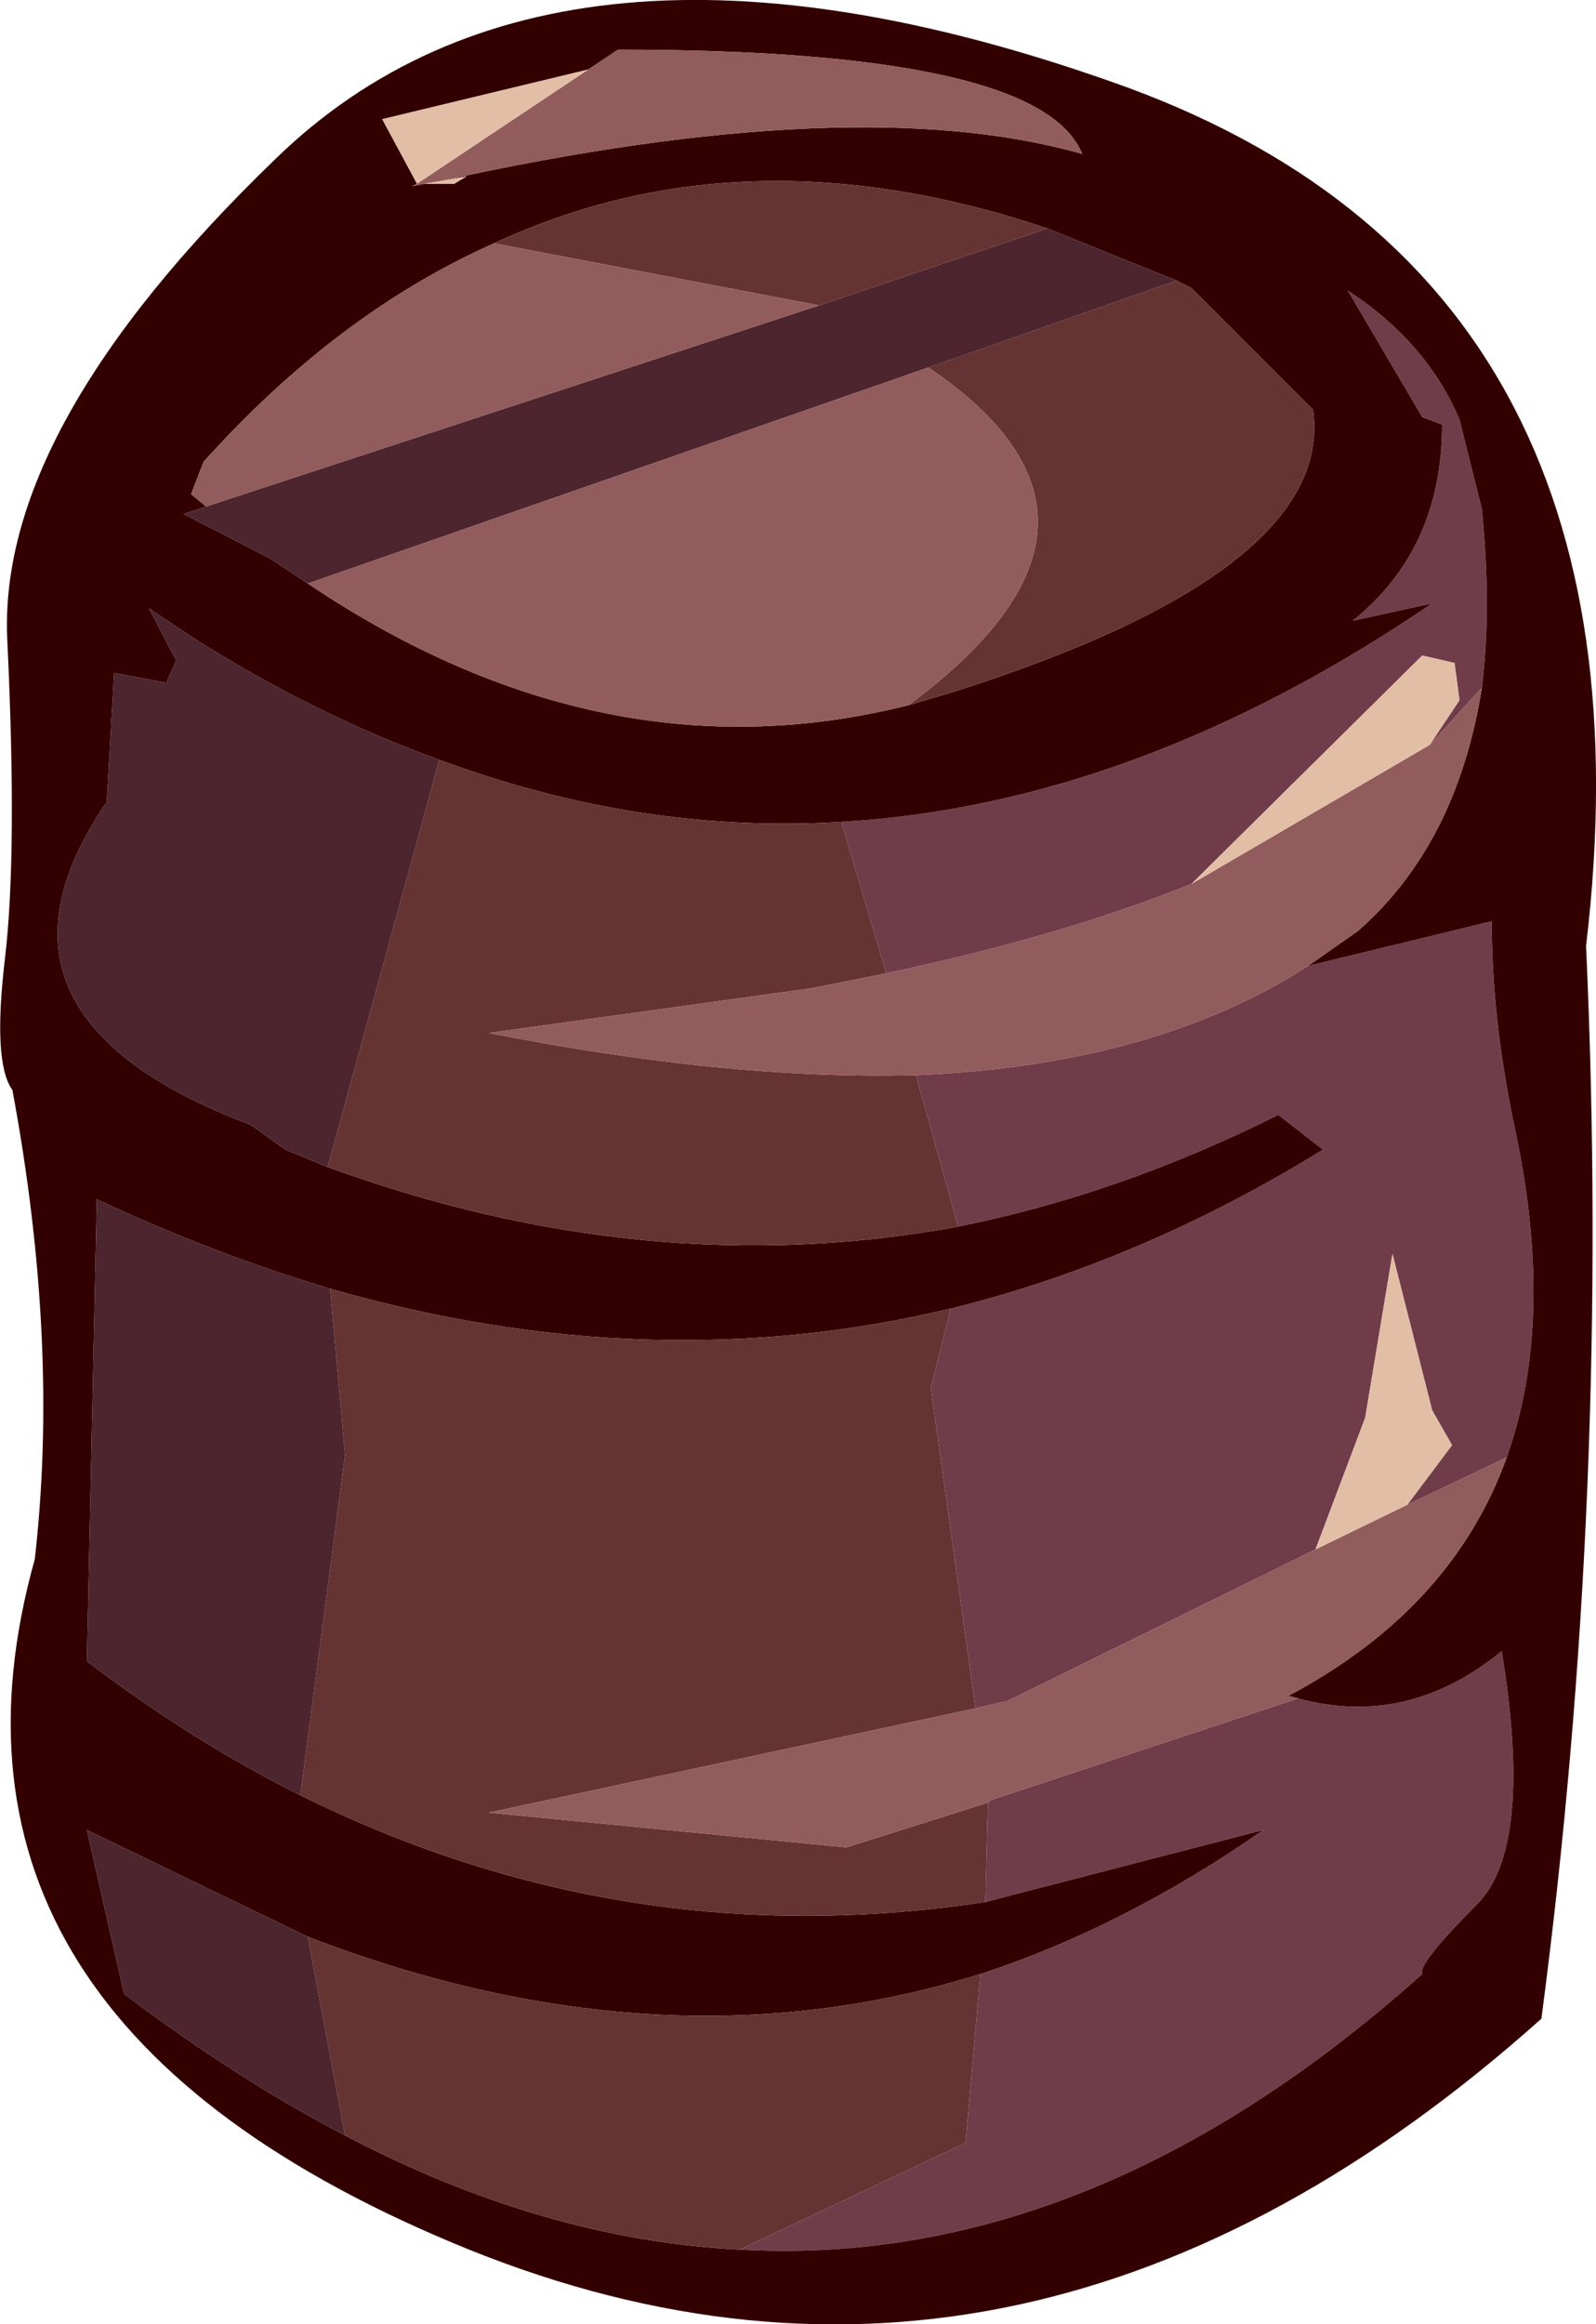 <?xml version="1.0" encoding="UTF-8" standalone="no"?>
<svg xmlns:xlink="http://www.w3.org/1999/xlink" height="46.8px" width="32.15px" xmlns="http://www.w3.org/2000/svg">
  <g transform="matrix(1.0, 0.0, 0.0, 1.0, 16.05, 23.4)">
    <path d="M0.9 -6.85 Q6.85 -7.2 12.8 -11.25 L11.2 -10.9 Q13.0 -12.35 13.0 -14.85 L12.6 -15.0 11.1 -17.55 Q12.7 -16.5 13.35 -14.95 L13.8 -13.15 Q14.0 -11.15 13.8 -9.55 L12.75 -8.4 13.35 -9.3 13.25 -10.05 12.6 -10.2 7.95 -5.6 Q5.35 -4.55 1.8 -3.8 L0.9 -6.85 M10.3 -3.95 L14.0 -4.85 Q14.0 -2.9 14.45 -0.75 15.3 3.15 14.3 5.95 L12.3 6.9 13.2 5.7 12.8 5.0 12.0 1.85 11.45 5.15 10.45 7.8 4.25 10.85 3.6 11.0 2.7 4.55 3.1 2.95 Q6.95 2.0 10.6 -0.25 L9.7 -0.95 Q6.5 0.65 3.25 1.3 L2.4 -1.75 Q7.2 -1.95 10.3 -3.95 M10.1 10.8 Q12.3 11.4 14.2 9.85 14.85 13.8 13.7 14.95 12.5 16.15 12.6 16.35 5.95 22.3 -1.15 21.9 L3.4 19.75 3.7 16.35 Q6.6 15.4 9.4 13.45 L3.8 14.9 3.85 12.9 3.9 12.85 10.1 10.8" fill="#713c4a" fill-rule="evenodd" stroke="none"/>
    <path d="M13.8 -9.55 Q14.0 -11.15 13.8 -13.15 L13.35 -14.95 Q12.7 -16.5 11.1 -17.55 L12.6 -15.0 13.0 -14.85 Q13.0 -12.35 11.2 -10.9 L12.8 -11.25 Q6.85 -7.2 0.9 -6.85 -3.15 -6.6 -7.2 -8.1 -9.7 -9.0 -12.15 -10.55 L-13.05 -11.15 -12.5 -10.1 -12.7 -9.65 -13.75 -9.85 -13.9 -7.25 Q-16.85 -2.95 -11.0 -0.75 L-10.3 -0.25 -9.45 0.1 Q-3.0 2.45 3.25 1.3 6.5 0.65 9.7 -0.95 L10.6 -0.25 Q6.95 2.0 3.1 2.95 -2.95 4.4 -9.4 2.55 -11.75 1.85 -14.1 0.75 L-14.3 10.05 Q-12.2 11.65 -10.0 12.75 -3.45 16.0 3.8 14.9 L9.4 13.45 Q6.6 15.4 3.7 16.35 -2.7 18.35 -9.85 15.6 L-14.3 13.45 -13.55 16.75 Q-11.3 18.45 -9.1 19.6 -5.1 21.7 -1.15 21.9 5.95 22.3 12.6 16.35 12.5 16.15 13.7 14.95 14.85 13.8 14.2 9.85 12.3 11.4 10.1 10.8 L9.9 10.75 Q13.2 9.0 14.3 5.95 15.3 3.15 14.45 -0.75 14.0 -2.9 14.0 -4.85 L10.3 -3.95 11.3 -4.65 Q13.3 -6.4 13.8 -9.55 M-11.9 -13.2 L-12.35 -13.05 -10.6 -12.15 -9.85 -11.65 Q-3.9 -7.65 2.25 -9.2 L3.1 -9.45 Q10.85 -11.9 10.4 -15.15 L7.95 -17.6 7.65 -17.75 5.05 -18.8 Q-1.05 -20.85 -6.1 -18.5 -9.25 -17.1 -11.95 -14.1 L-12.2 -13.45 -11.9 -13.2 M6.35 -21.75 Q17.5 -17.85 15.9 -4.35 16.4 6.65 15.0 17.25 4.7 26.45 -6.6 21.9 -17.95 17.3 -15.35 8.0 -14.85 3.65 -15.8 -1.45 -16.2 -2.0 -15.95 -4.1 -15.7 -6.2 -15.9 -10.45 -16.15 -14.75 -10.5 -20.2 -4.85 -25.7 6.35 -21.75 M-7.2 -19.75 Q1.2 -21.6 5.75 -20.3 4.9 -22.4 -3.6 -22.4 L-4.2 -22.0 -8.35 -21.0 -7.65 -19.7 -7.75 -19.65 -7.5 -19.7 -7.0 -19.7 -6.9 -19.7 -6.65 -19.85 -7.2 -19.75" fill="#330000" fill-rule="evenodd" stroke="none"/>
    <path d="M0.9 -6.85 L1.8 -3.8 0.3 -3.5 -6.2 -2.6 Q-1.4 -1.65 2.4 -1.75 L3.25 1.3 Q-3.0 2.45 -9.45 0.1 L-7.2 -8.1 Q-3.15 -6.6 0.9 -6.85 M-1.15 21.9 Q-5.1 21.7 -9.1 19.6 L-9.85 15.6 Q-2.7 18.35 3.7 16.35 L3.4 19.75 -1.15 21.9 M3.8 14.9 Q-3.45 16.0 -10.0 12.75 L-9.1 5.9 -9.4 2.55 Q-2.95 4.4 3.1 2.95 L2.7 4.55 3.6 11.0 -6.2 13.1 1.0 13.8 3.85 12.9 3.8 14.9 M5.05 -18.8 L0.45 -17.25 -6.1 -18.5 Q-1.05 -20.85 5.05 -18.8 M2.65 -16.0 L7.65 -17.75 7.95 -17.6 10.4 -15.15 Q10.85 -11.9 3.1 -9.45 L2.25 -9.2 Q7.25 -12.9 2.65 -16.0" fill="#663333" fill-rule="evenodd" stroke="none"/>
    <path d="M-9.1 19.6 Q-11.3 18.45 -13.55 16.75 L-14.3 13.45 -9.85 15.6 -9.1 19.6 M-10.0 12.75 Q-12.2 11.65 -14.3 10.05 L-14.1 0.75 Q-11.75 1.85 -9.4 2.55 L-9.1 5.9 -10.0 12.75 M-9.45 0.1 L-10.3 -0.25 -11.0 -0.75 Q-16.85 -2.95 -13.9 -7.25 L-13.75 -9.85 -12.7 -9.65 -12.5 -10.1 -13.05 -11.15 -12.15 -10.55 Q-9.7 -9.0 -7.2 -8.1 L-9.45 0.1 M0.45 -17.25 L5.05 -18.8 7.65 -17.75 2.65 -16.0 -9.85 -11.65 -10.6 -12.15 -12.35 -13.05 -11.9 -13.2 0.45 -17.25" fill="#4c252e" fill-rule="evenodd" stroke="none"/>
    <path d="M1.8 -3.8 Q5.35 -4.55 7.95 -5.6 L12.75 -8.4 13.8 -9.55 Q13.3 -6.4 11.3 -4.65 L10.3 -3.95 Q7.2 -1.95 2.4 -1.75 -1.4 -1.65 -6.2 -2.6 L0.3 -3.5 1.8 -3.8 M14.3 5.95 Q13.2 9.0 9.9 10.75 L10.1 10.8 3.9 12.85 3.85 12.9 1.0 13.8 -6.2 13.1 3.6 11.0 4.25 10.85 10.45 7.8 12.3 6.9 14.3 5.95 M0.45 -17.25 L-11.9 -13.2 -12.2 -13.45 -11.95 -14.1 Q-9.25 -17.1 -6.1 -18.5 L0.45 -17.25 M-9.85 -11.65 L2.65 -16.0 Q7.25 -12.9 2.25 -9.2 -3.9 -7.65 -9.85 -11.65 M-4.2 -22.0 L-3.6 -22.4 Q4.9 -22.4 5.75 -20.3 1.2 -21.6 -7.2 -19.75 L-7.5 -19.7 -7.75 -19.65 -7.65 -19.7 -4.2 -22.0" fill="#925c5c" fill-rule="evenodd" stroke="none"/>
    <path d="M7.95 -5.6 L12.6 -10.2 13.25 -10.05 13.35 -9.3 12.75 -8.4 7.95 -5.6 M12.3 6.9 L10.45 7.8 11.45 5.15 12.0 1.85 12.8 5.0 13.2 5.7 12.3 6.9 M-4.2 -22.0 L-7.65 -19.7 -8.35 -21.0 -4.2 -22.0 M-7.5 -19.7 L-7.2 -19.75 -6.65 -19.85 -6.9 -19.7 -7.0 -19.7 -7.5 -19.7" fill="#e3bea6" fill-rule="evenodd" stroke="none"/>
  </g>
</svg>
